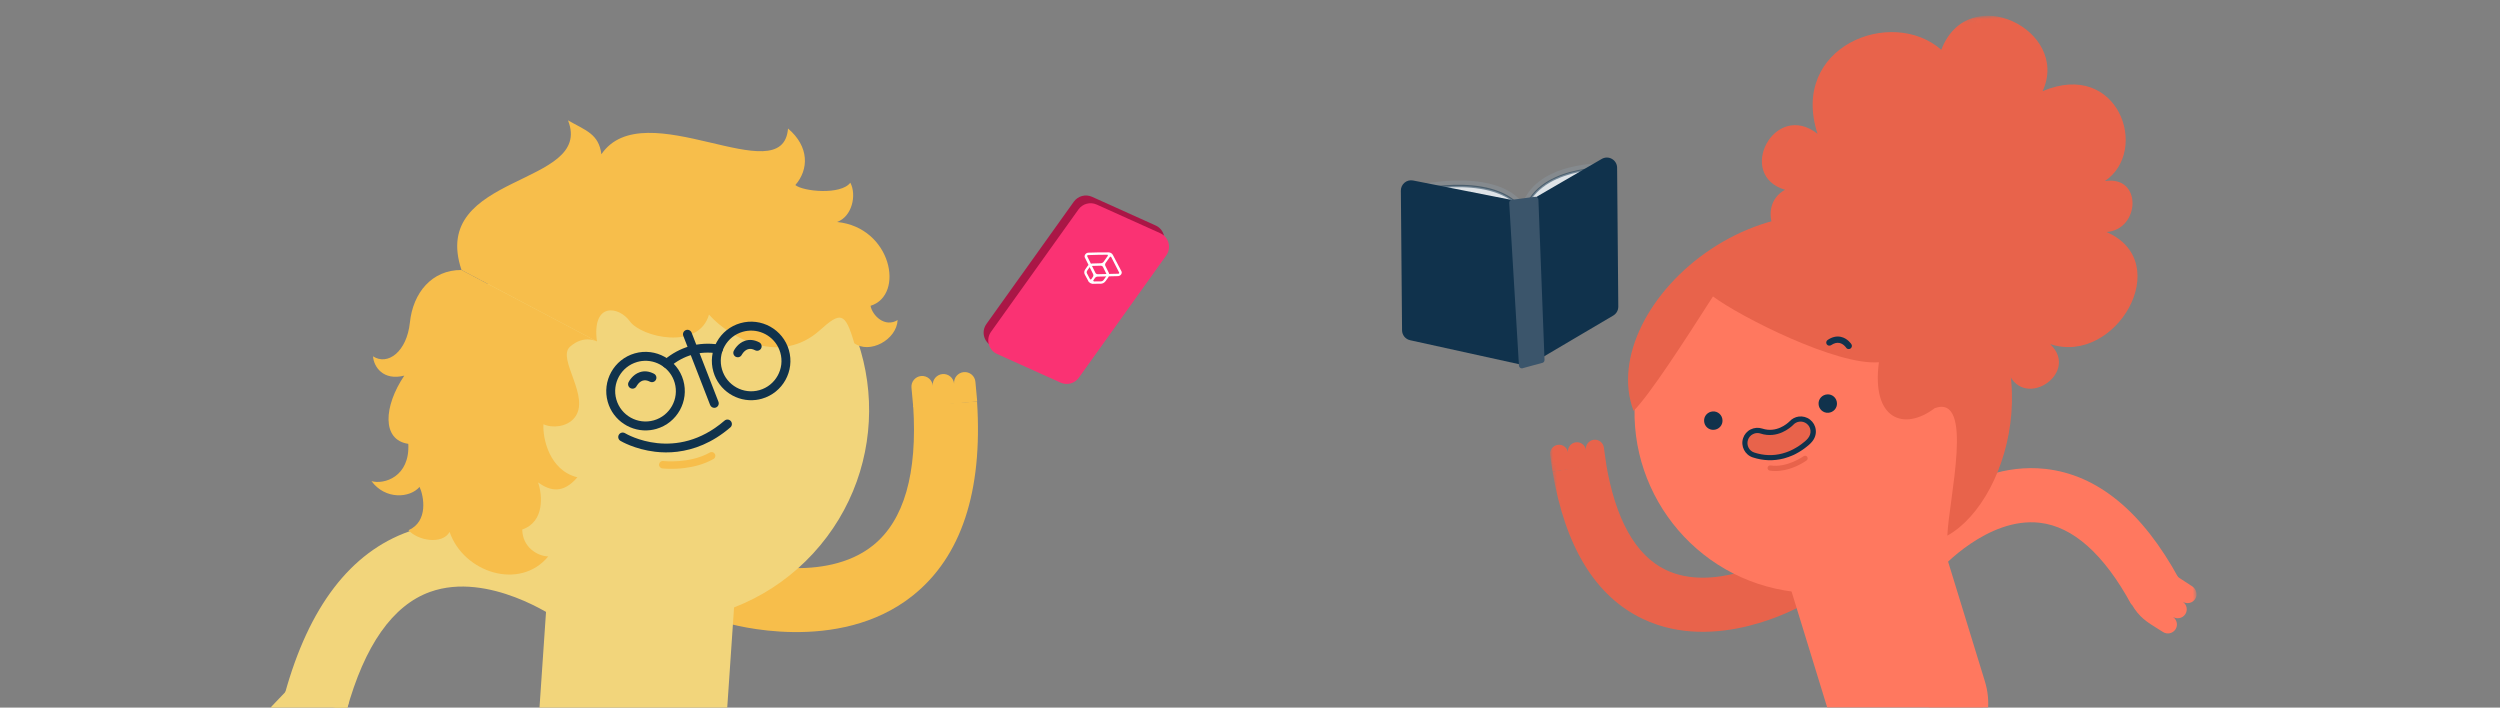 <svg width="590" height="167" viewBox="0 0 590 167" fill="none" xmlns="http://www.w3.org/2000/svg">
<rect x="0" y="0" width="590" height="167" fill="#808080" stroke="none"/>
<g clip-path="url(#clip0_2387_20182)">
<path d="M230.62 94.743L230.197 90.103C230.069 88.713 228.842 87.691 227.452 87.819C226.062 87.947 225.04 89.174 225.168 90.564C225.04 89.174 223.813 88.152 222.423 88.279C221.032 88.407 220.01 89.635 220.138 91.025C220.01 89.635 218.783 88.612 217.393 88.74C216.003 88.868 214.98 90.095 215.108 91.486L215.531 96.126L230.62 94.748L230.62 94.743Z" fill="#F7BE4B"/>
<path d="M171.405 147.004L173.546 139.762L175.667 132.512C175.856 132.568 194.659 137.86 206.051 128.701C213.364 122.821 216.548 111.729 215.512 95.733L230.582 94.758C231.958 116.006 226.857 131.411 215.428 140.545C197.83 154.603 172.476 147.326 171.405 147.004Z" fill="#F7BE4B"/>
<path d="M67.228 163.729C72.883 143.197 82.742 130.311 96.533 125.424C117.763 117.902 139.335 133.074 140.245 133.726L131.456 146.011L135.851 139.871L131.477 146.024C131.315 145.91 115.284 134.758 101.517 139.682C92.683 142.845 86.043 152.283 81.787 167.741L67.228 163.729Z" fill="#F2D57B"/>
<path d="M148.133 201.891L146.073 201.751C134.464 200.96 125.694 190.906 126.484 179.297L130.105 126.157C130.895 114.547 140.949 105.777 152.557 106.568L154.617 106.707C166.226 107.498 174.996 117.552 174.205 129.161L170.585 182.302C169.794 193.911 159.741 202.682 148.133 201.891Z" fill="#F2D57B"/>
<path d="M68.462 161.943L67.279 163.382L64.117 166.69C63.187 167.664 63.112 169.213 64.02 170.206C65.018 171.291 66.706 171.294 67.71 170.246C66.745 171.254 66.785 172.853 67.793 173.818C68.801 174.784 70.4 174.748 71.365 173.736C70.399 174.744 70.435 176.343 71.448 177.308C72.455 178.273 74.054 178.233 75.019 177.225L75.901 176.341C78.856 173.389 80.529 171.721 81.771 167.734L82.288 165.775L68.468 161.947L68.462 161.943Z" fill="#F2D57B"/>
<path d="M121.307 133.512C141.603 152.208 173.206 150.91 191.9 130.612C210.595 110.315 209.296 78.71 189 60.014C168.704 41.324 137.101 42.622 118.406 62.914C99.712 83.212 101.01 114.817 121.307 133.512Z" fill="#F2D57B"/>
<path fill-rule="evenodd" clip-rule="evenodd" d="M140.875 80.584C139.648 71.214 146.071 72.251 148.646 75.828C151.374 79.618 164.908 82.729 167.319 74.249C172.66 80.161 184.337 86.148 193.482 77.942C198.335 73.588 199.442 73.522 201.612 80.998C205.181 83.63 211.604 80.238 211.841 75.536C208.81 77.388 205.872 74.455 205.447 72.173C213.629 69.622 210.376 53.632 197.526 52.387C201.11 51.15 202.209 45.971 200.673 43.115C198.502 46.064 189.537 45.206 187.699 43.672C190.882 40.026 191.046 34.618 185.972 30.331C184.785 45.696 152.056 21.583 141.929 36.399C141.3 31.596 138.281 30.818 134.048 28.404C140.272 44.131 101.196 40.702 108.915 63.718L140.881 80.582L140.875 80.584Z" fill="#F7BE4B"/>
<path fill-rule="evenodd" clip-rule="evenodd" d="M108.909 63.719C101.919 63.676 97.468 69.105 96.739 76.087C96.009 83.066 91.478 86.344 88.035 84.094C88.195 86.502 90.365 89.921 95.412 88.648C90.532 95.892 90.06 103.835 96.359 104.744C96.769 112.563 90.596 114.407 87.665 113.544C90.963 117.995 96.744 117.546 99.018 114.91C100.017 117.068 101.146 123.043 96.407 125.134C98.648 127.606 104.352 128.6 106.107 125.539C109.386 135.097 122.643 139.475 129.382 131.321C126.756 131.223 123.311 129.112 123.248 124.965C128.607 123.134 127.991 116.708 126.984 113.856C129.845 115.889 132.875 116.608 136.263 112.64C129.626 111.029 128.04 103.365 128.257 100.122C130.342 101.088 133.755 100.781 135.534 98.647C139.587 93.79 131.323 84.679 134.519 81.829C137.808 78.895 140.87 80.588 140.87 80.588L108.904 63.724L108.909 63.719Z" fill="#F7BE4B"/>
<path d="M153.479 101.511C149.028 102.063 144.704 99.303 143.433 94.857C142.03 89.944 144.885 84.804 149.798 83.395C154.71 81.992 159.855 84.847 161.259 89.76C162.662 94.674 159.806 99.814 154.894 101.222C154.422 101.355 153.951 101.453 153.479 101.511ZM151.467 85.201C151.103 85.247 150.737 85.322 150.375 85.426C146.578 86.513 144.371 90.483 145.458 94.28C146.546 98.078 150.514 100.28 154.312 99.197C158.11 98.11 160.317 94.14 159.229 90.343C158.246 86.912 154.903 84.776 151.467 85.201Z" fill="#10324C"/>
<path d="M178.405 94.384C173.954 94.936 169.63 92.176 168.358 87.73C167.678 85.347 167.965 82.845 169.167 80.683C170.369 78.52 172.34 76.949 174.723 76.269C179.636 74.865 184.776 77.721 186.184 82.634C187.587 87.547 184.732 92.687 179.819 94.095C179.347 94.228 178.876 94.326 178.405 94.384ZM176.393 78.075C176.028 78.12 175.662 78.195 175.3 78.299C173.461 78.823 171.938 80.033 171.006 81.708C170.079 83.382 169.855 85.314 170.384 87.153C171.471 90.951 175.44 93.153 179.238 92.07C183.035 90.983 185.242 87.013 184.154 83.216C183.172 79.785 179.828 77.649 176.393 78.075Z" fill="#10324C"/>
<path d="M157.494 86.851C157.154 86.893 156.798 86.77 156.561 86.488C156.185 86.046 156.241 85.378 156.682 85.003C160.41 81.842 164.915 80.573 169.721 81.329C170.295 81.421 170.687 81.959 170.596 82.533C170.504 83.107 169.965 83.499 169.392 83.407C165.154 82.739 161.336 83.819 158.045 86.605C157.885 86.743 157.692 86.822 157.493 86.846L157.494 86.851Z" fill="#10324C"/>
<path d="M174.245 84.31C174.046 84.335 173.839 84.302 173.645 84.207C173.129 83.945 172.914 83.321 173.17 82.801C173.26 82.617 174.096 80.998 175.83 80.423C176.892 80.07 178.022 80.191 179.176 80.788C179.693 81.054 179.9 81.69 179.633 82.207C179.367 82.723 178.731 82.93 178.215 82.664C177.572 82.334 177.015 82.255 176.503 82.422C175.582 82.719 175.061 83.726 175.057 83.736C174.89 84.063 174.58 84.264 174.244 84.305L174.245 84.31Z" fill="#10324C"/>
<path d="M149.409 91.722C149.21 91.747 149.004 91.713 148.809 91.619C148.293 91.357 148.078 90.733 148.334 90.212C148.425 90.028 149.26 88.41 150.995 87.835C152.056 87.481 153.186 87.603 154.341 88.2C154.857 88.466 155.064 89.102 154.798 89.618C154.531 90.135 153.896 90.342 153.379 90.075C152.736 89.745 152.179 89.666 151.667 89.834C150.746 90.13 150.225 91.137 150.221 91.148C150.054 91.474 149.744 91.676 149.409 91.717L149.409 91.722Z" fill="#10324C"/>
<path d="M159.923 106.602C157.945 106.847 156.138 106.795 154.6 106.611C149.783 106.038 146.55 104.12 146.417 104.038C145.916 103.74 145.756 103.089 146.055 102.593C146.353 102.092 146.999 101.933 147.5 102.231C147.99 102.525 159.488 109.187 170.988 99.27C171.429 98.889 172.097 98.94 172.472 99.382C172.852 99.823 172.802 100.491 172.36 100.866C168.027 104.601 163.663 106.133 159.912 106.598L159.923 106.602Z" fill="#10324C"/>
<path d="M161.511 110.461C158.664 110.814 156.462 110.564 156.306 110.544C155.825 110.485 155.48 110.05 155.539 109.569C155.598 109.088 156.034 108.742 156.515 108.801C156.575 108.809 162.724 109.497 167.52 106.795C167.944 106.555 168.476 106.707 168.716 107.131C168.956 107.555 168.805 108.087 168.381 108.327C166.117 109.604 163.635 110.198 161.511 110.461Z" fill="#F7BE4B"/>
<path d="M168.703 96.243C168.237 96.301 167.77 96.038 167.59 95.577L161.255 79.265C161.045 78.724 161.315 78.113 161.856 77.903C162.397 77.693 163.008 77.963 163.218 78.504L169.553 94.815C169.763 95.357 169.493 95.968 168.952 96.178C168.867 96.208 168.786 96.233 168.699 96.244L168.703 96.243Z" fill="#10324C"/>
<g clip-path="url(#clip1_2387_20182)">
<path d="M249.212 88.474L234.207 81.709C232.186 80.8 231.502 78.269 232.792 76.465L253.417 47.606C254.393 46.243 256.193 45.758 257.72 46.446L272.726 53.211C274.747 54.12 275.43 56.651 274.14 58.455L253.516 87.314C252.539 88.677 250.74 89.162 249.216 88.476L249.212 88.474Z" fill="#AA1646"/>
<path d="M250.309 90.302L235.303 83.536C233.283 82.627 232.599 80.097 233.889 78.293L254.514 49.434C255.49 48.07 257.29 47.585 258.813 48.272L273.819 55.037C275.839 55.946 276.523 58.477 275.233 60.281L254.608 89.139C253.632 90.503 251.832 90.988 250.309 90.302Z" fill="#FA3273"/>
<path d="M257.773 66.568C257.931 66.51 258.012 66.477 258.173 66.421C258.821 66.421 259.152 66.417 259.819 66.406C260.069 66.401 260.31 66.268 260.46 66.059C260.678 65.755 260.786 65.6 261.009 65.294C261.045 65.242 261.079 65.185 261.103 65.128C261.121 64.993 261.126 64.924 261.147 64.784C261.137 64.728 261.123 64.67 261.096 64.62C260.782 63.983 260.625 63.665 260.312 63.024C260.264 62.923 260.184 62.842 260.083 62.785C259.983 62.729 259.861 62.702 259.737 62.702C258.946 62.723 258.551 62.734 257.765 62.757C257.702 62.759 257.641 62.767 257.576 62.787C257.441 62.859 257.378 62.895 257.243 62.967C257.191 63.012 257.147 63.06 257.111 63.112C256.897 63.418 256.791 63.569 256.583 63.872C256.443 64.081 256.424 64.33 256.53 64.532C256.817 65.076 256.959 65.35 257.252 65.892C257.253 66.059 257.251 66.144 257.256 66.313C257.107 66.351 257.033 66.367 256.886 66.401C256.531 65.757 256.356 65.436 256.012 64.791C255.816 64.428 255.843 63.977 256.098 63.607C256.31 63.296 256.419 63.137 256.642 62.82C256.728 62.694 256.843 62.58 256.969 62.485C256.969 62.485 256.969 62.485 256.97 62.481C257.118 62.4 257.193 62.36 257.341 62.279C257.341 62.279 257.347 62.277 257.352 62.274C257.504 62.219 257.656 62.187 257.809 62.185C258.605 62.161 259.005 62.152 259.801 62.128C260.057 62.121 260.308 61.988 260.459 61.775C260.868 61.208 261.068 60.925 261.447 60.373C261.612 60.319 261.695 60.292 261.857 60.236C261.888 60.401 261.901 60.483 261.926 60.651C261.547 61.202 261.348 61.485 260.938 62.052C260.789 62.261 260.757 62.519 260.857 62.724C261.174 63.366 261.334 63.69 261.65 64.333C261.712 64.459 261.747 64.593 261.752 64.738C261.752 64.738 261.752 64.738 261.751 64.742C261.729 64.895 261.721 64.972 261.703 65.127C261.703 65.127 261.702 65.131 261.7 65.135C261.659 65.28 261.585 65.421 261.495 65.545C261.266 65.864 261.151 66.025 260.922 66.344C260.654 66.722 260.215 66.962 259.77 66.966C258.985 66.976 258.597 66.98 257.848 66.971C257.811 66.808 257.796 66.73 257.76 66.567L257.773 66.568Z" fill="white"/>
<path d="M264.658 64.016C263.864 62.463 263.464 61.69 262.635 60.156C262.538 59.977 262.394 59.831 262.216 59.723C262.039 59.621 261.831 59.562 261.618 59.558C259.785 59.543 258.805 59.571 256.871 59.627C256.578 59.633 256.299 59.788 256.124 60.034C255.949 60.28 255.915 60.566 256.031 60.801C256.803 62.358 257.186 63.138 257.973 64.683C258.078 64.889 258.053 65.141 257.913 65.349C257.768 65.56 257.698 65.669 257.559 65.877C257.496 65.97 257.381 65.984 257.307 65.943C257.279 65.931 257.261 65.905 257.244 65.879C257.237 65.861 257.23 65.854 257.223 65.837C257.074 66.046 257.004 66.155 256.866 66.359C256.87 66.361 256.872 66.366 256.875 66.372C256.971 66.551 257.119 66.698 257.294 66.805C257.47 66.907 257.671 66.963 257.878 66.969C257.882 66.971 257.886 66.972 257.896 66.972C258.021 66.752 258.087 66.642 258.223 66.418C258.204 66.419 258.194 66.42 258.176 66.417C258.143 66.417 258.112 66.409 258.086 66.394C258.047 66.373 258.021 66.333 258.01 66.29C258.001 66.244 258.007 66.194 258.038 66.154C258.178 65.946 258.247 65.837 258.393 65.626C258.533 65.418 258.778 65.287 259.028 65.282C260.92 65.247 261.909 65.208 263.836 65.168C264.13 65.162 264.405 65.015 264.578 64.773C264.75 64.535 264.778 64.252 264.658 64.016ZM263.928 64.596C262.002 64.632 261.006 64.668 259.09 64.713C258.966 64.713 258.848 64.688 258.748 64.632C258.648 64.575 258.567 64.494 258.519 64.393C257.739 62.831 257.352 62.05 256.579 60.482C256.55 60.427 256.559 60.359 256.603 60.301C256.646 60.243 256.709 60.208 256.781 60.205C258.616 60.149 259.543 60.119 261.308 60.115C261.342 60.114 261.372 60.122 261.398 60.138C261.472 60.179 261.513 60.286 261.444 60.382C261.439 60.394 261.437 60.398 261.428 60.408C261.621 60.517 261.717 60.572 261.908 60.685C261.913 60.673 261.914 60.669 261.924 60.659C261.988 60.562 262.107 60.55 262.179 60.594C262.208 60.606 262.225 60.633 262.243 60.659C263.008 62.119 263.382 62.852 264.123 64.325C264.152 64.38 264.143 64.448 264.105 64.504C264.062 64.562 263.999 64.597 263.928 64.596Z" fill="white"/>
</g>
<path d="M379.278 38.508C379.278 38.508 361.703 37.735 358.9 49.422L379.278 38.508Z" fill="#90A0AF" fill-opacity="0.3"/>
<path d="M379.971 39.675C379.971 39.675 362.396 38.901 359.593 50.588L379.971 39.675Z" fill="#DEE3E7"/>
<path opacity="0.5" d="M359.335 50.527L359.849 50.65C362.57 39.311 379.787 39.929 379.961 39.939L379.984 39.411C379.806 39.404 362.159 38.765 359.335 50.527Z" fill="#10324C"/>
<path d="M334.389 43.677C334.389 43.677 354.829 38.869 360.423 49.507L334.389 43.677Z" fill="#90A0AF" fill-opacity="0.3"/>
<path d="M334.004 44.979C334.004 44.979 354.444 40.171 360.037 50.809L334.004 44.979Z" fill="#DEE3E7"/>
<path opacity="0.5" d="M333.946 44.72L334.068 45.233C334.269 45.186 354.373 40.596 359.807 50.93L360.272 50.685C354.649 39.993 334.788 44.522 333.946 44.72Z" fill="#10324C"/>
<path d="M359.288 47.692L333.494 42.596C331.991 42.298 330.591 43.457 330.603 44.989L330.885 77.948C330.893 79.077 331.68 80.047 332.783 80.291L359.581 86.19C360.178 86.322 360.804 86.222 361.33 85.912L380.725 74.471C381.471 74.031 381.923 73.231 381.917 72.364L381.639 39.585C381.622 37.73 379.611 36.58 378.003 37.513L360.974 47.407C360.465 47.703 359.866 47.801 359.288 47.688L359.291 47.693L359.288 47.692Z" fill="#10324C"/>
<path d="M363.835 85.673L359.196 86.939C358.812 86.953 358.487 86.653 358.474 86.268L356.171 47.871C356.158 47.486 356.458 47.161 356.842 47.148L362.341 46.435C362.725 46.421 363.05 46.721 363.064 47.105L364.509 84.951C364.523 85.335 364.223 85.66 363.838 85.673L363.835 85.673Z" fill="#3B556B"/>
<mask id="mask0_2387_20182" style="mask-type:luminance" maskUnits="userSpaceOnUse" x="356" y="0" width="173" height="254">
<path d="M503.317 0L356 15.83L381.498 253.365L528.815 237.535L503.317 0Z" fill="white"/>
</mask>
<g mask="url(#mask0_2387_20182)">
<path d="M366.384 111.291L365.828 107.395C365.661 106.227 366.477 105.151 367.645 104.984C368.813 104.817 369.888 105.633 370.055 106.802C369.888 105.633 370.704 104.557 371.872 104.39C373.04 104.223 374.116 105.039 374.283 106.208C374.116 105.039 374.932 103.963 376.1 103.796C377.268 103.629 378.343 104.446 378.51 105.614L379.066 109.51L366.384 111.291Z" fill="#E8634B"/>
<path d="M425.216 142.884L422.045 137.337L418.893 131.772C418.745 131.846 404.301 139.841 393.139 134.499C385.982 131.067 381.217 122.552 378.992 109.176L366.403 111.291C369.369 129.063 376.545 140.769 387.725 146.074C404.932 154.255 424.4 143.366 425.216 142.884Z" fill="#E8634B"/>
<path d="M497.435 223.024L500.309 210.577H500.346C500.346 210.577 492.262 208.573 484.307 201.616C473.776 192.415 468.195 179.114 467.676 162.103L454.919 162.492C455.698 188.668 467.064 203.713 476.464 211.727C486.755 220.501 497.008 222.932 497.435 223.043" fill="#FF785F"/>
<path d="M514.215 136.539C505.593 120.715 494.987 112.015 482.694 110.66C463.763 108.564 448.93 125.242 448.318 125.947L457.923 134.369L453.121 130.158L457.904 134.387C458.016 134.257 469.066 121.977 481.341 123.368C489.221 124.258 496.507 130.751 502.997 142.661L514.215 136.539Z" fill="#FF785F"/>
<path d="M454.975 183.603L456.644 183.084C466.044 180.19 471.328 170.209 468.436 160.804L455.197 117.728C452.305 108.323 442.33 103.036 432.929 105.93L431.26 106.449C421.86 109.343 416.576 119.324 419.468 128.729L432.707 171.805C435.599 181.21 445.574 186.497 454.975 183.603Z" fill="#FF785F"/>
<path d="M470.383 104.557C466.378 127.765 444.332 143.347 421.137 139.34C397.942 135.333 382.367 113.276 386.372 90.069C390.377 66.861 412.422 51.278 435.618 55.285C458.813 59.292 474.388 81.35 470.383 104.557Z" fill="#FF785F"/>
<path d="M512.861 135.296L514.122 136.261L517.367 138.376C518.312 138.988 518.683 140.268 518.127 141.251C517.515 142.346 516.124 142.661 515.105 141.993C516.087 142.643 516.365 143.96 515.735 144.943C515.086 145.926 513.77 146.204 512.787 145.574C513.77 146.223 514.048 147.54 513.417 148.523C512.768 149.507 511.452 149.785 510.469 149.154L509.579 148.598C506.576 146.742 504.87 145.685 503.09 142.643L502.292 141.121L512.935 135.296H512.861Z" fill="#FF785F"/>
<path d="M457.107 59.589C485.383 80.014 474.907 117.895 459.573 126.41C459.907 117.803 466.025 92.963 456.606 96.32C449.301 101.849 441.625 98.973 443.423 85.487C433.559 86.34 410.716 74.782 404.264 69.959C397.608 80.366 389.245 93.315 385.519 96.97C376.081 71.926 419.82 32.672 457.088 59.589" fill="#E8634B"/>
<path d="M426.087 57.586C419.042 59.812 414.332 48.607 421.267 44.785C409.585 41.335 418.763 23.6 428.943 31.577C422.231 11.022 446.39 1.45 458.145 11.746C464.524 -4.839 488.72 7.182 482.045 21.522C499.882 13.935 507.447 35.565 496.73 42.745C505.686 41.298 505.092 54.228 497.119 54.747C513.621 61.889 499.252 86.395 483.825 81.201C491.205 88.158 476.872 97.526 473.627 87.045C473.72 92.833 464.653 91.887 465.859 87.917" fill="#E8634B"/>
<path d="M411.959 103.592C412.478 102.034 414.147 101.18 415.704 101.681C419.412 102.906 422.231 100.383 422.75 99.863C423.213 99.325 423.862 98.973 424.604 98.862C426.236 98.657 427.719 99.808 427.923 101.44C428.034 102.312 427.737 103.147 427.181 103.796C426.718 104.334 426.143 104.798 425.568 105.225C425.364 105.373 425.179 105.503 424.975 105.651C424.752 105.8 424.53 105.948 424.289 106.078C424.048 106.226 423.788 106.375 423.529 106.505C423.25 106.653 422.972 106.783 422.694 106.894C422.398 107.024 422.082 107.135 421.786 107.247C421.47 107.358 421.155 107.451 420.821 107.544C418.838 108.063 416.483 108.174 413.85 107.302C412.292 106.783 411.44 105.113 411.94 103.555" fill="#E8634B"/>
<path d="M421.99 107.878C421.786 107.952 421.563 108.026 421.359 108.082C421.229 108.119 421.118 108.156 420.988 108.193C418.578 108.824 416.112 108.749 413.665 107.952C411.792 107.34 410.754 105.299 411.365 103.425C411.662 102.516 412.292 101.774 413.145 101.348C413.998 100.921 414.981 100.847 415.89 101.143C419.227 102.238 421.767 99.993 422.286 99.492C422.861 98.843 423.658 98.416 424.511 98.305C425.457 98.194 426.403 98.435 427.163 99.029C427.923 99.622 428.405 100.457 428.516 101.422C428.646 102.424 428.331 103.425 427.626 104.26C427.126 104.854 426.514 105.336 425.92 105.781C425.716 105.93 425.513 106.078 425.29 106.226C425.049 106.375 424.826 106.542 424.585 106.672C424.326 106.82 424.066 106.969 423.788 107.117C423.51 107.265 423.213 107.414 422.917 107.525C422.602 107.655 422.286 107.785 421.971 107.896M415.482 102.312C415.018 102.164 414.536 102.164 414.091 102.294C413.961 102.331 413.813 102.386 413.683 102.461C413.127 102.739 412.7 103.24 412.515 103.833C412.107 105.076 412.793 106.412 414.017 106.802C416.223 107.525 418.467 107.599 420.636 107.024C420.933 106.95 421.248 106.857 421.545 106.746C421.841 106.653 422.119 106.523 422.416 106.412C422.676 106.301 422.954 106.171 423.213 106.022C423.454 105.893 423.695 105.763 423.937 105.614C424.159 105.484 424.381 105.336 424.585 105.206C424.771 105.076 424.975 104.946 425.16 104.798C425.698 104.39 426.254 103.963 426.662 103.462C427.126 102.906 427.348 102.238 427.274 101.57C427.2 100.939 426.885 100.383 426.384 99.993C425.883 99.604 425.271 99.437 424.641 99.511C424.066 99.585 423.547 99.864 423.158 100.309C423.158 100.309 423.139 100.327 423.121 100.346C422.546 100.902 419.505 103.629 415.463 102.312" fill="#10324C"/>
<path d="M422.175 110.679C420.84 111.068 419.283 111.31 417.669 111.068C417.336 111.013 417.095 110.697 417.15 110.364C417.206 110.03 417.521 109.788 417.855 109.844C421.786 110.438 425.587 107.692 425.642 107.674C425.92 107.47 426.31 107.525 426.495 107.803C426.681 108.082 426.644 108.471 426.365 108.657C426.254 108.731 424.548 109.974 422.175 110.679Z" fill="#E8634B"/>
<path d="M436.508 82.351C436.192 82.444 435.859 82.333 435.673 82.036C435.673 82.017 435.061 81.127 434.097 80.941C433.485 80.811 432.818 80.997 432.132 81.461C431.798 81.683 431.334 81.591 431.112 81.257C430.89 80.923 430.982 80.459 431.316 80.236C432.354 79.531 433.411 79.272 434.431 79.494C436.025 79.828 436.897 81.182 436.934 81.238C437.156 81.591 437.045 82.036 436.712 82.258C436.656 82.296 436.582 82.333 436.526 82.351" fill="#10324C"/>
<path d="M402.169 99.381C402.225 100.587 403.244 101.515 404.45 101.44C405.655 101.366 406.582 100.364 406.508 99.159C406.452 97.953 405.432 97.025 404.227 97.099C403.022 97.174 402.095 98.175 402.169 99.381Z" fill="#10324C"/>
<path d="M429.184 95.356C429.239 96.562 430.259 97.489 431.464 97.415C432.67 97.341 433.597 96.339 433.523 95.133C433.467 93.927 432.447 93 431.242 93.074C430.037 93.148 429.11 94.15 429.184 95.356Z" fill="#10324C"/>
</g>
</g>
<defs>
<clipPath id="clip0_2387_20182">
<rect width="590" height="167" fill="white" transform="translate(590 167) rotate(-180)"/>
</clipPath>
<clipPath id="clip1_2387_20182">
<rect width="33.067" height="43.312" fill="white" transform="translate(247.137 42.01) rotate(22.739)"/>
</clipPath>
</defs>
</svg>
